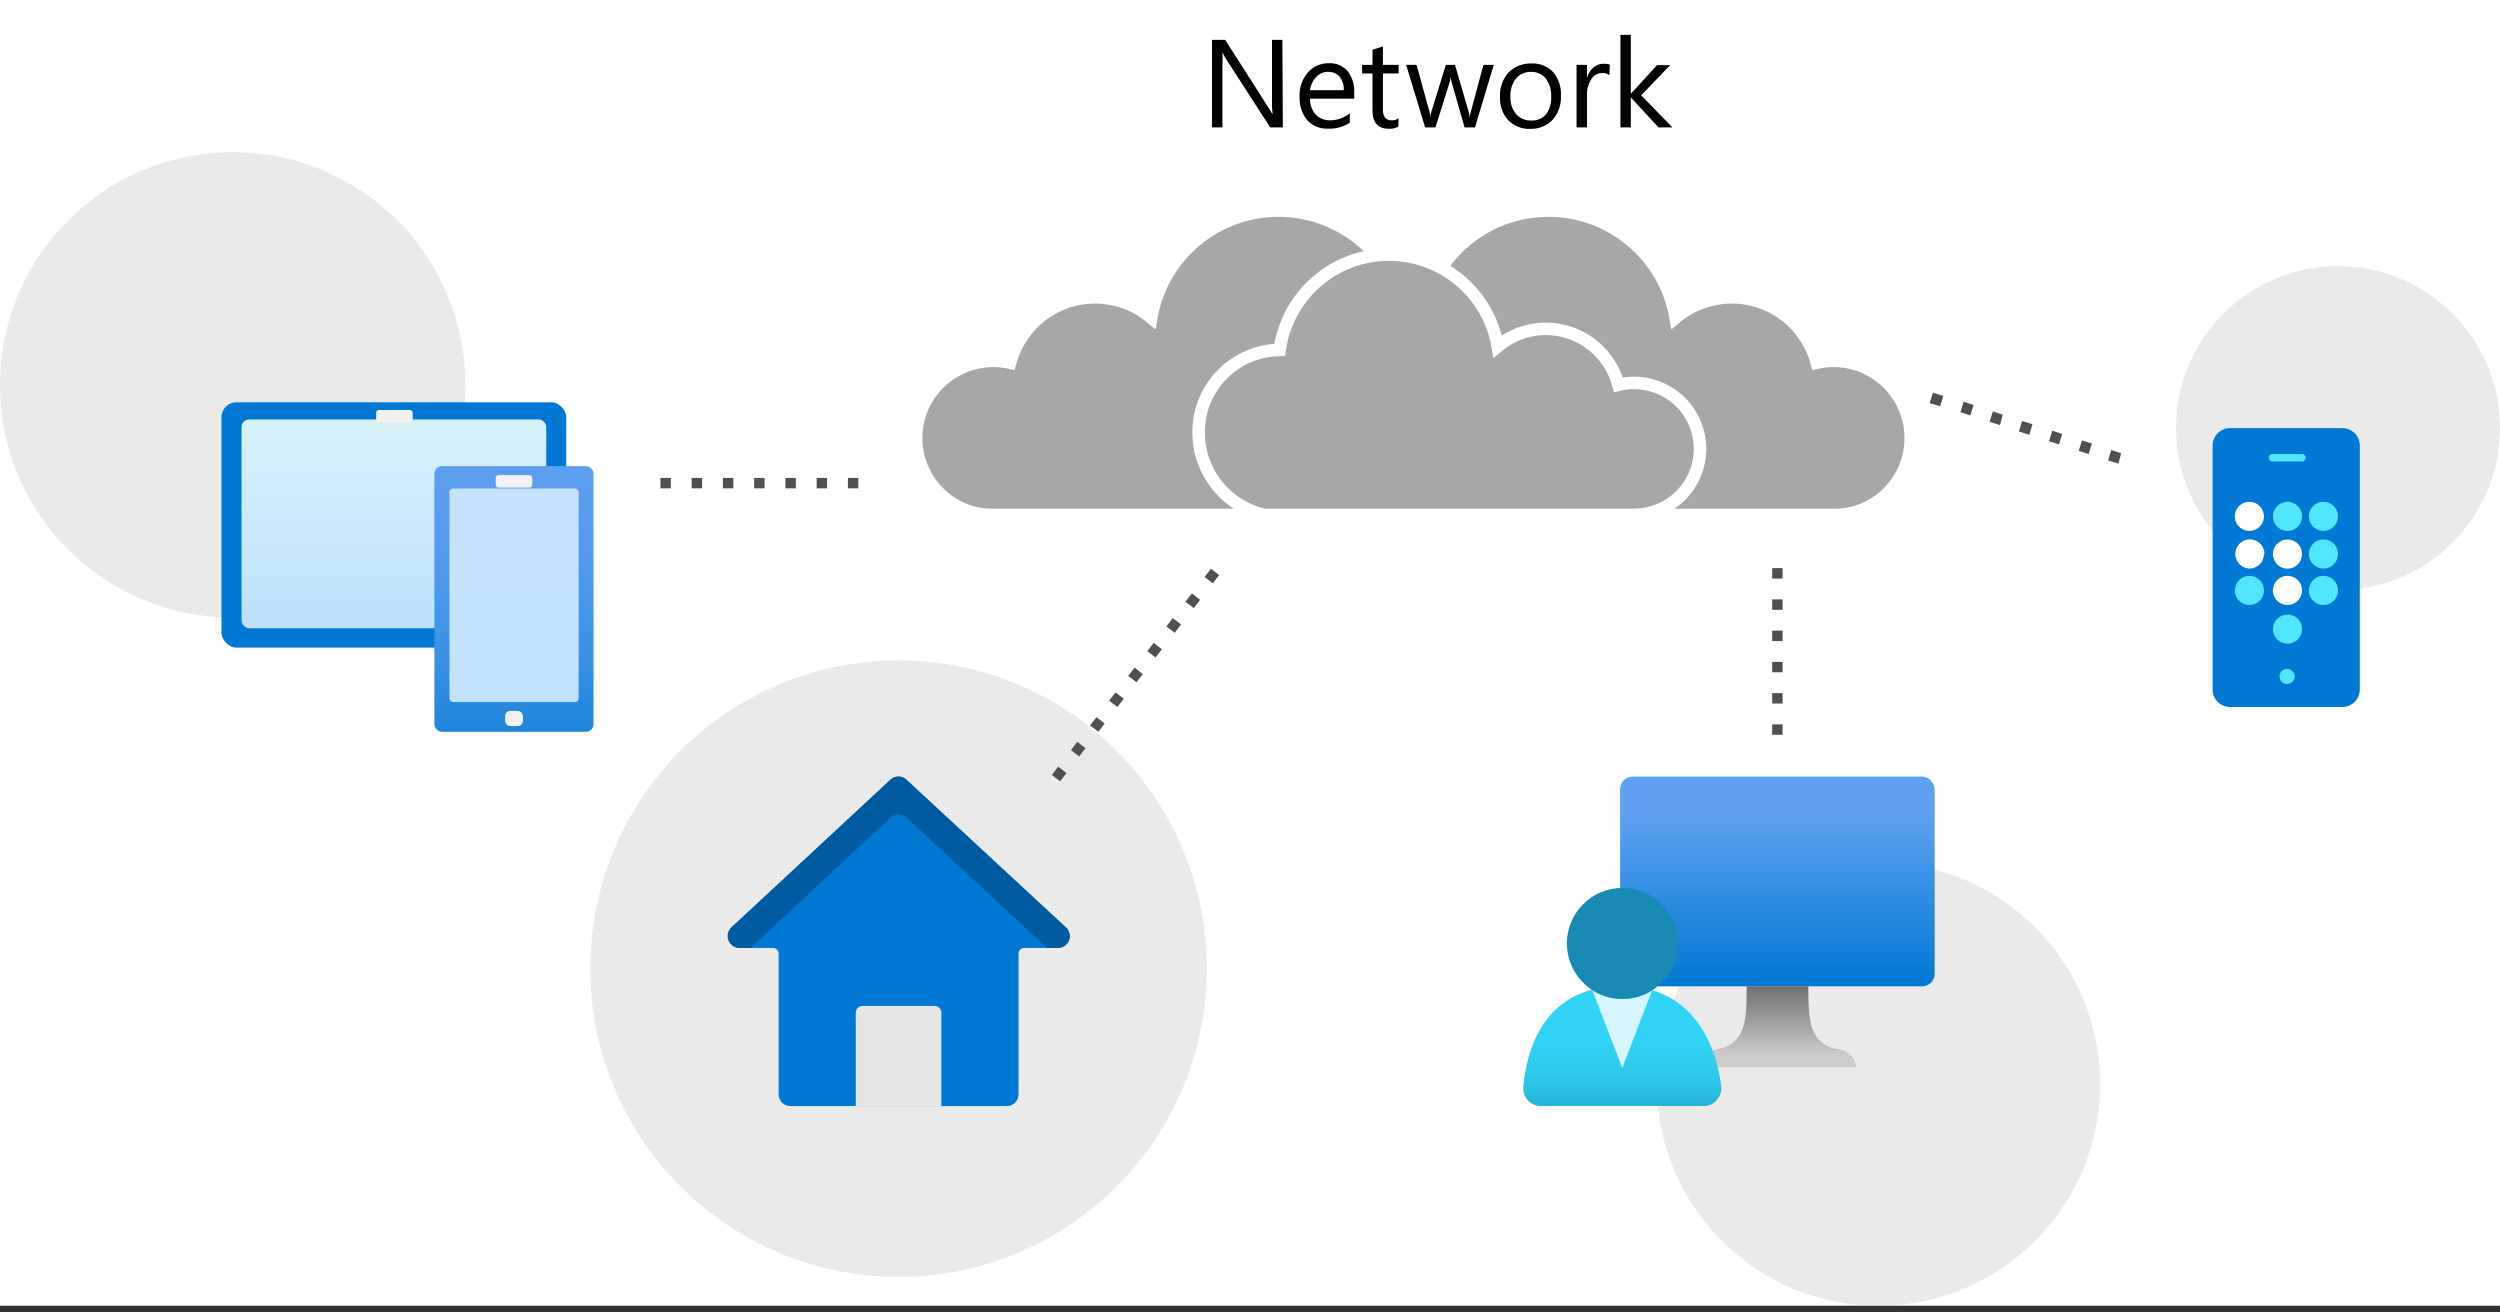 <?xml version="1.0" encoding="UTF-8"?>
<svg width="200px" height="105px" viewBox="0 0 200 105" version="1.1" xmlns="http://www.w3.org/2000/svg" xmlns:xlink="http://www.w3.org/1999/xlink">
    <rect x="0" y="0" width="200" height="105" fill="#333333" stroke="none"/>
    <!-- Generator: Sketch 51.2 (57519) - http://www.bohemiancoding.com/sketch -->
    <title>4-network-devices</title>
    <desc>Created with Sketch.</desc>
    <defs>
        <linearGradient x1="50%" y1="100%" x2="50%" y2="0%" id="linearGradient-1">
            <stop stop-color="#0078D4" offset="0%"></stop>
            <stop stop-color="#5EA0EF" offset="82%"></stop>
        </linearGradient>
        <linearGradient x1="50%" y1="100.129%" x2="50%" y2="0.129%" id="linearGradient-2">
            <stop stop-color="#CCCCCC" offset="15%"></stop>
            <stop stop-color="#707070" offset="100%"></stop>
        </linearGradient>
        <linearGradient x1="50.008%" y1="-12.142%" x2="50.008%" y2="124.718%" id="linearGradient-3">
            <stop stop-color="#32D4F5" offset="22%"></stop>
            <stop stop-color="#31D1F3" offset="47%"></stop>
            <stop stop-color="#2EC9EB" offset="63%"></stop>
            <stop stop-color="#29BADE" offset="77%"></stop>
            <stop stop-color="#22A5CB" offset="89%"></stop>
            <stop stop-color="#198AB3" offset="100%"></stop>
        </linearGradient>
        <linearGradient x1="45.685%" y1="3499.719%" x2="56.473%" y2="3365.291%" id="linearGradient-4">
            <stop stop-color="#32D4F5" offset="22%"></stop>
            <stop stop-color="#31D1F3" offset="47%"></stop>
            <stop stop-color="#2EC9EB" offset="63%"></stop>
            <stop stop-color="#29BADE" offset="77%"></stop>
            <stop stop-color="#22A5CB" offset="89%"></stop>
            <stop stop-color="#198AB3" offset="100%"></stop>
        </linearGradient>
        <linearGradient x1="49.983%" y1="100%" x2="49.983%" y2="1.41824897e-13%" id="linearGradient-5">
            <stop stop-color="#D2EBFF" offset="0%"></stop>
            <stop stop-color="#F0FFFD" offset="100%"></stop>
        </linearGradient>
        <linearGradient x1="50%" y1="126.784%" x2="50%" y2="-13.843%" id="linearGradient-6">
            <stop stop-color="#0078D4" offset="0%"></stop>
            <stop stop-color="#1C84DC" offset="17%"></stop>
            <stop stop-color="#3990E4" offset="38%"></stop>
            <stop stop-color="#4D99EA" offset="59%"></stop>
            <stop stop-color="#5A9EEE" offset="80%"></stop>
            <stop stop-color="#5EA0EF" offset="100%"></stop>
        </linearGradient>
        <linearGradient x1="50%" y1="2091.659%" x2="50%" y2="2191.659%" id="linearGradient-7">
            <stop stop-color="#D2EBFF" offset="0%"></stop>
            <stop stop-color="#F0FFFD" offset="100%"></stop>
        </linearGradient>
        <linearGradient x1="49.987%" y1="1145.565%" x2="49.987%" y2="1245.559%" id="linearGradient-8">
            <stop stop-color="#0078D4" offset="0%"></stop>
            <stop stop-color="#1C84DC" offset="17%"></stop>
            <stop stop-color="#3990E4" offset="38%"></stop>
            <stop stop-color="#4D99EA" offset="59%"></stop>
            <stop stop-color="#5A9EEE" offset="80%"></stop>
            <stop stop-color="#5EA0EF" offset="100%"></stop>
        </linearGradient>
    </defs>
    <g id="Page-1" stroke="none" stroke-width="1" fill="none" fill-rule="evenodd">
        <g id="4-network-devices">
            <g id="Shapes">
                <rect id="Rectangle-path" fill="#FFFFFF" fill-rule="nonzero" x="0" y="0" width="200" height="104.458"></rect>
                <circle id="Oval" fill="#CCCCCC" fill-rule="nonzero" opacity="0.4" cx="18.617" cy="30.792" r="18.617"></circle>
                <circle id="Oval" fill="#CCCCCC" fill-rule="nonzero" opacity="0.4" cx="71.883" cy="77.492" r="24.658"></circle>
                <circle id="Oval" fill="#CCCCCC" fill-rule="nonzero" opacity="0.4" cx="150.275" cy="86.725" r="17.733"></circle>
                <circle id="Oval" fill="#CCCCCC" fill-rule="nonzero" opacity="0.4" cx="187.042" cy="34.25" r="12.958"></circle>
                <g id="Group" transform="translate(121.667, 61.667)" fill-rule="nonzero">
                    <g transform="translate(7.5, 0)">
                        <rect id="Rectangle-path" fill="url(#linearGradient-1)" x="0.442" y="0.458" width="25.167" height="16.783" rx="1.01"></rect>
                        <path d="M18.083,22.317 C15.583,21.925 15.5,20.125 15.5,17.233 L10.567,17.233 C10.567,20.125 10.483,21.925 7.983,22.317 C7.295,22.433 6.779,23.011 6.742,23.708 L19.325,23.708 C19.288,23.011 18.772,22.433 18.083,22.317 Z" id="Shape" fill="url(#linearGradient-2)"></path>
                    </g>
                    <g transform="translate(0, 9.167)">
                        <path d="M14.633,17.65 C15.408,17.645 16.033,17.016 16.033,16.242 C16.042,16.186 16.042,16.13 16.033,16.075 C15.475,11.65 12.967,8.042 8.117,8.042 C3.267,8.042 0.692,11.092 0.2,16.083 C0.158,16.457 0.267,16.832 0.504,17.125 C0.74,17.418 1.084,17.604 1.458,17.642 L14.633,17.642 L14.633,17.65 Z" id="Shape" fill="url(#linearGradient-3)"></path>
                        <path d="M8.117,9.092 C7.265,9.09 6.433,8.844 5.717,8.383 L8.117,14.6 L10.483,8.425 C9.774,8.868 8.953,9.099 8.117,9.092 Z" id="Shape" fill="#FFFFFF" opacity="0.8"></path>
                        <circle id="Oval" fill="url(#linearGradient-4)" cx="8.125" cy="4.642" r="4.442"></circle>
                    </g>
                </g>
                <g id="Group" transform="translate(72.5, 16.667)">
                    <g transform="translate(33.333, 0)" id="Shape">
                        <path d="M7.817,9.075 C8.522,4.037 12.791,0.263 17.878,0.182 C22.964,0.101 27.352,3.737 28.217,8.75 C29.65,7.553 31.502,6.976 33.361,7.148 C35.221,7.32 36.936,8.227 38.125,9.667 C38.773,10.452 39.245,11.367 39.508,12.35 C42.787,11.619 46.048,13.644 46.849,16.906 C47.649,20.168 45.695,23.472 42.45,24.342 C41.965,24.465 41.467,24.527 40.967,24.525 L6.383,24.525 C2.78,23.71 0.224,20.503 0.233,16.808 C0.215,12.588 3.597,9.139 7.817,9.075 Z" fill="#FFFFFF" fill-rule="nonzero"></path>
                        <path d="M7.817,9.075 C8.522,4.037 12.791,0.263 17.878,0.182 C22.964,0.101 27.352,3.737 28.217,8.75 C29.65,7.553 31.502,6.976 33.361,7.148 C35.221,7.32 36.936,8.227 38.125,9.667 C38.773,10.452 39.245,11.367 39.508,12.35 C42.787,11.619 46.048,13.644 46.849,16.906 C47.649,20.168 45.695,23.472 42.45,24.342 C41.965,24.465 41.467,24.527 40.967,24.525 L6.383,24.525 C2.78,23.71 0.224,20.503 0.233,16.808 C0.215,12.588 3.597,9.139 7.817,9.075 Z" fill="#505050" fill-rule="nonzero" opacity="0.5"></path>
                        <path d="M7.817,9.075 C8.522,4.037 12.791,0.263 17.878,0.182 C22.964,0.101 27.352,3.737 28.217,8.75 C29.65,7.553 31.502,6.976 33.361,7.148 C35.221,7.32 36.936,8.227 38.125,9.667 C38.773,10.452 39.245,11.367 39.508,12.35 C42.787,11.619 46.048,13.644 46.849,16.906 C47.649,20.168 45.695,23.472 42.45,24.342 C41.965,24.465 41.467,24.527 40.967,24.525 L6.383,24.525 C2.78,23.71 0.224,20.503 0.233,16.808 C0.215,12.588 3.597,9.139 7.817,9.075 Z" stroke="#FFFFFF"></path>
                    </g>
                    <g id="Shape">
                        <path d="M40,9.075 C39.295,4.037 35.026,0.263 29.939,0.182 C24.853,0.101 20.465,3.737 19.6,8.75 C18.167,7.553 16.315,6.976 14.455,7.148 C12.595,7.32 10.881,8.227 9.692,9.667 C9.047,10.454 8.575,11.368 8.308,12.35 C5.03,11.619 1.768,13.644 0.968,16.906 C0.168,20.168 2.122,23.472 5.367,24.342 C5.851,24.465 6.35,24.527 6.85,24.525 L41.433,24.525 C45.04,23.713 47.6,20.506 47.592,16.808 C47.601,12.588 44.219,9.143 40,9.075 Z" fill="#FFFFFF" fill-rule="nonzero"></path>
                        <path d="M40,9.075 C39.295,4.037 35.026,0.263 29.939,0.182 C24.853,0.101 20.465,3.737 19.6,8.75 C18.167,7.553 16.315,6.976 14.455,7.148 C12.595,7.32 10.881,8.227 9.692,9.667 C9.047,10.454 8.575,11.368 8.308,12.35 C5.03,11.619 1.768,13.644 0.968,16.906 C0.168,20.168 2.122,23.472 5.367,24.342 C5.851,24.465 6.35,24.527 6.85,24.525 L41.433,24.525 C45.04,23.713 47.6,20.506 47.592,16.808 C47.601,12.588 44.219,9.143 40,9.075 Z" fill="#505050" fill-rule="nonzero" opacity="0.5"></path>
                        <path d="M40,9.075 C39.295,4.037 35.026,0.263 29.939,0.182 C24.853,0.101 20.465,3.737 19.6,8.75 C18.167,7.553 16.315,6.976 14.455,7.148 C12.595,7.32 10.881,8.227 9.692,9.667 C9.047,10.454 8.575,11.368 8.308,12.35 C5.03,11.619 1.768,13.644 0.968,16.906 C0.168,20.168 2.122,23.472 5.367,24.342 C5.851,24.465 6.35,24.527 6.85,24.525 L41.433,24.525 C45.04,23.713 47.6,20.506 47.592,16.808 C47.601,12.588 44.219,9.143 40,9.075 Z" stroke="#FFFFFF"></path>
                    </g>
                    <g transform="translate(23.333, 3.333)" id="Shape">
                        <path d="M6.542,7.992 C7.135,3.678 10.787,0.441 15.141,0.37 C19.495,0.3 23.25,3.416 23.983,7.708 C25.207,6.683 26.788,6.188 28.378,6.334 C29.967,6.479 31.433,7.253 32.45,8.483 C33.008,9.155 33.415,9.94 33.642,10.783 C36.472,10.093 39.326,11.828 40.017,14.658 C40.707,17.489 38.972,20.343 36.142,21.033 C35.728,21.14 35.302,21.193 34.875,21.192 L5.317,21.192 C2.235,20.493 0.05,17.751 0.058,14.592 C0.044,10.986 2.936,8.042 6.542,7.992 Z" fill="#FFFFFF" fill-rule="nonzero"></path>
                        <path d="M6.542,7.992 C7.135,3.678 10.787,0.441 15.141,0.37 C19.495,0.3 23.25,3.416 23.983,7.708 C25.207,6.683 26.788,6.188 28.378,6.334 C29.967,6.479 31.433,7.253 32.45,8.483 C33.008,9.155 33.415,9.94 33.642,10.783 C36.472,10.093 39.326,11.828 40.017,14.658 C40.707,17.489 38.972,20.343 36.142,21.033 C35.728,21.14 35.302,21.193 34.875,21.192 L5.317,21.192 C2.235,20.493 0.05,17.751 0.058,14.592 C0.044,10.986 2.936,8.042 6.542,7.992 Z" fill="#505050" fill-rule="nonzero" opacity="0.5"></path>
                        <path d="M6.542,7.992 C7.135,3.678 10.787,0.441 15.141,0.37 C19.495,0.3 23.25,3.416 23.983,7.708 C25.207,6.683 26.788,6.188 28.378,6.334 C29.967,6.479 31.433,7.253 32.45,8.483 C33.008,9.155 33.415,9.94 33.642,10.783 C36.472,10.093 39.326,11.828 40.017,14.658 C40.707,17.489 38.972,20.343 36.142,21.033 C35.728,21.14 35.302,21.193 34.875,21.192 L5.317,21.192 C2.235,20.493 0.05,17.751 0.058,14.592 C0.044,10.986 2.936,8.042 6.542,7.992 Z" stroke="#FFFFFF"></path>
                    </g>
                </g>
                <g id="Group" transform="translate(17.5, 31.667)" fill-rule="nonzero">
                    <rect id="Rectangle-path" fill="#0078D4" x="0.217" y="0.517" width="27.583" height="19.625" rx="1.19"></rect>
                    <rect id="Rectangle-path" fill="url(#linearGradient-5)" opacity="0.9" x="1.825" y="1.892" width="24.375" height="16.7" rx="0.6"></rect>
                    <rect id="Rectangle-path" fill="url(#linearGradient-6)" x="17.25" y="5.625" width="12.733" height="21.25" rx="0.6"></rect>
                    <rect id="Rectangle-path" fill="#F2F2F2" x="22.158" y="6.342" width="2.925" height="1" rx="0.22"></rect>
                    <rect id="Rectangle-path" fill="url(#linearGradient-7)" opacity="0.9" x="18.458" y="7.417" width="10.333" height="17.083" rx="0.28"></rect>
                    <rect id="Rectangle-path" fill="#F2F2F2" x="12.592" y="1.133" width="2.925" height="1" rx="0.22"></rect>
                    <rect id="Rectangle-path" fill="#F2F2F2" x="22.908" y="25.208" width="1.425" height="1.208" rx="0.4"></rect>
                </g>
                <g id="Group" transform="translate(176.667, 34.167)" fill-rule="nonzero">
                    <path d="M10.725,22.392 L1.733,22.392 C0.963,22.387 0.342,21.762 0.342,20.992 L0.342,1.475 C0.342,0.706 0.965,0.083 1.733,0.083 L10.725,0.083 C11.494,0.083 12.117,0.706 12.117,1.475 L12.117,20.992 C12.117,21.762 11.495,22.387 10.725,22.392 Z" id="Shape" fill="#0078D4"></path>
                    <path d="M6.908,19.95 C6.908,20.286 6.636,20.558 6.3,20.558 C5.964,20.558 5.692,20.286 5.692,19.95 C5.692,19.614 5.964,19.342 6.3,19.342 C6.461,19.342 6.616,19.406 6.73,19.52 C6.844,19.634 6.908,19.789 6.908,19.95 Z" id="Shape" fill="#50E6FF"></path>
                    <path d="M7.45,2.75 L5.083,2.75 C4.939,2.726 4.833,2.601 4.833,2.454 C4.833,2.308 4.939,2.183 5.083,2.158 L7.442,2.158 C7.559,2.139 7.677,2.19 7.743,2.29 C7.808,2.39 7.808,2.519 7.743,2.618 C7.677,2.718 7.559,2.77 7.442,2.75 L7.45,2.75 Z" id="Shape" fill="#50E6FF"></path>
                    <path d="M4.45,7.133 C4.453,7.61 4.165,8.041 3.723,8.221 C3.281,8.401 2.775,8.294 2.443,7.95 C2.112,7.607 2.024,7.096 2.22,6.661 C2.416,6.226 2.857,5.955 3.333,5.975 C3.955,6.002 4.446,6.511 4.45,7.133 Z" id="Shape" fill="#FFFFFF"></path>
                    <path d="M7.5,7.133 C7.503,7.607 7.22,8.035 6.784,8.218 C6.347,8.401 5.843,8.301 5.508,7.967 C5.174,7.632 5.074,7.128 5.257,6.691 C5.44,6.255 5.868,5.972 6.342,5.975 C6.98,5.98 7.495,6.495 7.5,7.133 Z" id="Shape" fill="#50E6FF"></path>
                    <path d="M10.375,7.133 C10.378,7.607 10.095,8.035 9.659,8.218 C9.222,8.401 8.718,8.301 8.383,7.967 C8.049,7.632 7.949,7.128 8.132,6.691 C8.315,6.255 8.743,5.972 9.217,5.975 C9.855,5.98 10.37,6.495 10.375,7.133 Z" id="Shape" fill="#50E6FF"></path>
                    <path d="M4.45,10.158 C4.45,10.782 3.957,11.294 3.333,11.317 C2.86,11.32 2.431,11.037 2.249,10.6 C2.066,10.164 2.165,9.66 2.5,9.325 C2.835,8.99 3.339,8.891 3.775,9.074 C4.212,9.256 4.495,9.685 4.492,10.158 L4.45,10.158 Z" id="Shape" fill="#FFFFFF"></path>
                    <path d="M7.5,10.158 C7.5,10.631 7.215,11.057 6.778,11.237 C6.341,11.417 5.838,11.316 5.505,10.98 C5.172,10.645 5.075,10.142 5.258,9.706 C5.441,9.27 5.869,8.988 6.342,8.992 C6.65,8.992 6.946,9.115 7.164,9.334 C7.381,9.553 7.502,9.85 7.5,10.158 Z" id="Shape" fill="#FFFFFF"></path>
                    <path d="M10.375,10.158 C10.375,10.466 10.253,10.76 10.036,10.977 C9.819,11.195 9.524,11.317 9.217,11.317 C8.743,11.32 8.315,11.037 8.132,10.6 C7.949,10.164 8.049,9.66 8.383,9.325 C8.718,8.99 9.222,8.891 9.659,9.074 C10.095,9.256 10.378,9.685 10.375,10.158 Z" id="Shape" fill="#50E6FF"></path>
                    <path d="M4.45,13.058 C4.453,13.535 4.165,13.966 3.723,14.146 C3.281,14.326 2.775,14.219 2.443,13.875 C2.112,13.532 2.024,13.021 2.22,12.586 C2.416,12.151 2.857,11.88 3.333,11.9 C3.957,11.922 4.45,12.435 4.45,13.058 Z" id="Shape" fill="#50E6FF"></path>
                    <path d="M7.5,13.058 C7.503,13.532 7.22,13.96 6.784,14.143 C6.347,14.326 5.843,14.226 5.508,13.892 C5.174,13.557 5.074,13.053 5.257,12.616 C5.44,12.18 5.868,11.897 6.342,11.9 C6.981,11.9 7.5,12.419 7.5,13.058 Z" id="Shape" fill="#FFFFFF"></path>
                    <path d="M7.5,16.158 C7.504,16.799 6.991,17.324 6.35,17.333 C5.709,17.342 5.181,16.832 5.167,16.191 C5.153,15.55 5.659,15.018 6.3,15 C6.614,14.989 6.92,15.106 7.146,15.324 C7.372,15.543 7.5,15.844 7.5,16.158 Z" id="Shape" fill="#50E6FF"></path>
                    <path d="M10.375,13.058 C10.378,13.532 10.095,13.96 9.659,14.143 C9.222,14.326 8.718,14.226 8.383,13.892 C8.049,13.557 7.949,13.053 8.132,12.616 C8.315,12.18 8.743,11.897 9.217,11.9 C9.856,11.9 10.375,12.419 10.375,13.058 Z" id="Shape" fill="#50E6FF"></path>
                </g>
                <g id="Group" transform="translate(57.5, 61.667)" fill-rule="nonzero">
                    <path d="M27.775,12.55 L15,0.7 C14.646,0.376 14.104,0.376 13.75,0.7 L0.992,12.55 C0.815,12.727 0.715,12.967 0.715,13.217 C0.715,13.467 0.815,13.707 0.992,13.883 C1.179,14.081 1.445,14.185 1.717,14.167 L4.333,14.167 C4.586,14.167 4.792,14.372 4.792,14.625 L4.792,25.883 C4.792,26.396 5.204,26.812 5.717,26.817 L23.058,26.817 C23.305,26.817 23.542,26.718 23.715,26.543 C23.889,26.368 23.986,26.13 23.983,25.883 L23.983,14.625 C23.983,14.372 24.189,14.167 24.442,14.167 L27.058,14.167 C27.58,14.195 28.027,13.797 28.058,13.275 C28.068,13.005 27.965,12.742 27.775,12.55 Z" id="Shape" fill="url(#linearGradient-8)"></path>
                    <path d="M11.45,18.808 L17.325,18.808 C17.612,18.843 17.824,19.094 17.808,19.383 L17.808,26.817 L10.958,26.817 L10.958,19.383 C10.943,19.091 11.159,18.839 11.45,18.808 Z" id="b814d994-7069-4bdb-859e-2df17e42ed63" fill="#E6E6E6"></path>
                    <path d="M1.708,14.167 L2.542,14.167 L13.758,3.725 C14.115,3.409 14.652,3.409 15.008,3.725 L26.258,14.167 L27.092,14.167 C27.614,14.195 28.06,13.797 28.092,13.275 C28.101,13.005 27.998,12.742 27.808,12.55 L15,0.7 C14.646,0.376 14.104,0.376 13.75,0.7 L0.992,12.55 C0.815,12.727 0.715,12.967 0.715,13.217 C0.715,13.467 0.815,13.707 0.992,13.883 C1.177,14.078 1.439,14.182 1.708,14.167 Z" id="Shape" fill="#005BA1"></path>
                </g>
                <path d="M68.667,39.067 L67.833,39.067 L67.833,38.233 L68.667,38.233 L68.667,39.067 Z M66.167,39.067 L65.333,39.067 L65.333,38.233 L66.167,38.233 L66.167,39.067 Z M63.667,39.067 L62.833,39.067 L62.833,38.233 L63.667,38.233 L63.667,39.067 Z M61.167,39.067 L60.333,39.067 L60.333,38.233 L61.167,38.233 L61.167,39.067 Z M58.667,39.067 L57.833,39.067 L57.833,38.233 L58.667,38.233 L58.667,39.067 Z M56.167,39.067 L55.333,39.067 L55.333,38.233 L56.167,38.233 L56.167,39.067 Z M53.667,39.067 L52.833,39.067 L52.833,38.233 L53.667,38.233 L53.667,39.067 Z" id="Shape" fill="#505050" fill-rule="nonzero"></path>
                <path d="M142.608,58.783 L141.775,58.783 L141.775,57.95 L142.608,57.95 L142.608,58.783 Z M142.608,56.283 L141.775,56.283 L141.775,55.45 L142.608,55.45 L142.608,56.283 Z M142.608,53.783 L141.775,53.783 L141.775,52.95 L142.608,52.95 L142.608,53.783 Z M142.608,51.283 L141.775,51.283 L141.775,50.45 L142.608,50.45 L142.608,51.283 Z M142.608,48.783 L141.775,48.783 L141.775,47.95 L142.608,47.95 L142.608,48.783 Z M142.608,46.283 L141.775,46.283 L141.775,45.45 L142.608,45.45 L142.608,46.283 Z" id="Shape" fill="#505050" fill-rule="nonzero"></path>
                <path d="M169.475,37.092 L168.642,36.833 L168.9,36 L169.692,36.258 L169.475,37.092 Z M167.092,36.325 L166.3,36.067 L166.558,35.233 L167.35,35.483 L167.092,36.325 Z M164.717,35.55 L163.925,35.292 L164.183,34.458 L164.975,34.717 L164.717,35.55 Z M162.342,34.775 L161.508,34.517 L161.767,33.683 L162.6,33.942 L162.342,34.775 Z M160,34.008 L159.167,33.75 L159.425,32.917 L160.217,33.175 L160,34.008 Z M157.625,33.233 L156.833,32.975 L157.092,32.142 L157.883,32.4 L157.625,33.233 Z M155.208,32.5 L154.375,32.25 L154.633,31.417 L155.467,31.675 L155.208,32.5 Z" id="Shape" fill="#505050" fill-rule="nonzero"></path>
                <path d="M84.808,62.5 L84.15,61.992 L84.658,61.333 L85.317,61.842 L84.808,62.5 Z M86.333,60.517 L85.675,60.008 L86.183,59.35 L86.842,59.858 L86.333,60.517 Z M87.867,58.542 L87.2,58.033 L87.717,57.375 L88.375,57.883 L87.867,58.542 Z M89.392,56.558 L88.733,56.05 L89.242,55.392 L89.9,55.9 L89.392,56.558 Z M90.917,54.583 L90.258,54.075 L90.767,53.408 L91.425,53.925 L90.917,54.583 Z M92.442,52.6 L91.783,52.092 L92.292,51.433 L92.95,51.942 L92.442,52.6 Z M93.975,50.625 L93.308,50.117 L93.817,49.45 L94.483,49.958 L93.975,50.625 Z M95.5,48.642 L94.833,48.133 L95.35,47.475 L96.008,47.983 L95.5,48.642 Z M97.025,46.667 L96.367,46.158 L96.875,45.5 L97.533,46.008 L97.025,46.667 Z" id="Shape" fill="#505050" fill-rule="nonzero"></path>
            </g>
            <g id="Text" transform="translate(96.667, 2.5)" fill="#000000" fill-rule="nonzero">
                <g id="Group">
                    <path d="M5.958,7.692 L4.95,7.692 L1.35,2.117 C1.26,1.977 1.185,1.829 1.125,1.675 C1.146,1.994 1.146,2.314 1.125,2.633 L1.125,7.692 L0.292,7.692 L0.292,0.692 L1.35,0.692 L4.858,6.183 C4.962,6.336 5.057,6.495 5.142,6.658 C5.101,6.315 5.084,5.97 5.092,5.625 L5.092,0.692 L5.925,0.692 L5.958,7.692 Z" id="Shape"></path>
                    <path d="M11.667,5.392 L8.133,5.392 C8.122,5.857 8.282,6.311 8.583,6.667 C8.895,6.98 9.325,7.147 9.767,7.125 C10.332,7.119 10.878,6.923 11.317,6.567 L11.317,7.317 C10.801,7.655 10.191,7.822 9.575,7.792 C8.947,7.823 8.337,7.576 7.908,7.117 C7.477,6.574 7.261,5.892 7.3,5.2 C7.271,4.502 7.509,3.82 7.967,3.292 C8.386,2.812 8.997,2.544 9.633,2.558 C10.209,2.527 10.767,2.76 11.15,3.192 C11.536,3.712 11.72,4.354 11.667,5 L11.667,5.392 Z M10.833,4.717 C10.859,4.327 10.74,3.941 10.5,3.633 C10.268,3.374 9.931,3.234 9.583,3.25 C9.22,3.242 8.871,3.391 8.625,3.658 C8.351,3.949 8.179,4.32 8.133,4.717 L10.833,4.717 Z" id="Shape"></path>
                    <path d="M15.192,7.642 C14.959,7.758 14.701,7.812 14.442,7.8 C13.567,7.8 13.133,7.317 13.133,6.333 L13.133,3.375 L12.3,3.375 L12.3,2.692 L13.133,2.692 L13.133,1.475 L13.967,1.217 L13.967,2.692 L15.225,2.692 L15.225,3.375 L13.967,3.375 L13.967,6.192 C13.942,6.445 14.001,6.699 14.133,6.917 C14.28,7.07 14.489,7.147 14.7,7.125 C14.889,7.131 15.074,7.072 15.225,6.958 L15.192,7.642 Z" id="Shape"></path>
                    <path d="M22.833,2.692 L21.333,7.692 L20.5,7.692 L19.475,4.117 C19.433,3.964 19.405,3.808 19.392,3.65 C19.375,3.806 19.341,3.96 19.292,4.108 L18.175,7.692 L17.342,7.692 L15.825,2.692 L16.658,2.692 L17.692,6.45 C17.731,6.597 17.753,6.748 17.758,6.9 C17.768,6.744 17.796,6.591 17.842,6.442 L19,2.692 L19.733,2.692 L20.833,6.467 C20.872,6.614 20.897,6.765 20.908,6.917 C20.919,6.764 20.947,6.613 20.992,6.467 L22.008,2.692 L22.833,2.692 Z" id="Shape"></path>
                    <path d="M25.75,7.808 C25.088,7.839 24.444,7.584 23.983,7.108 C23.531,6.599 23.297,5.931 23.333,5.25 C23.293,4.529 23.542,3.821 24.025,3.283 C24.508,2.813 25.16,2.558 25.833,2.575 C26.49,2.54 27.128,2.792 27.583,3.267 C28.027,3.8 28.251,4.483 28.208,5.175 C28.242,5.878 28,6.566 27.533,7.092 C27.068,7.573 26.419,7.833 25.75,7.808 Z M25.833,3.25 C25.369,3.228 24.92,3.422 24.617,3.775 C24.296,4.188 24.136,4.703 24.167,5.225 C24.138,5.731 24.299,6.23 24.617,6.625 C24.925,6.969 25.371,7.158 25.833,7.142 C26.274,7.167 26.702,6.992 27,6.667 C27.309,6.255 27.459,5.747 27.425,5.233 C27.458,4.718 27.307,4.207 27,3.792 C26.718,3.438 26.286,3.237 25.833,3.25 Z" id="Shape"></path>
                    <path d="M32.083,3.508 C31.904,3.387 31.691,3.329 31.475,3.342 C31.134,3.353 30.821,3.534 30.642,3.825 C30.39,4.216 30.268,4.677 30.292,5.142 L30.292,7.692 L29.458,7.692 L29.458,2.692 L30.292,2.692 L30.292,3.725 C30.38,3.403 30.559,3.114 30.808,2.892 C31.04,2.694 31.337,2.59 31.642,2.6 C31.803,2.594 31.963,2.617 32.117,2.667 L32.083,3.508 Z" id="Shape"></path>
                    <polygon id="Shape" points="37.125 7.692 36.008 7.692 33.8 5.292 33.8 5.292 33.8 7.692 32.967 7.692 32.967 0.292 33.8 0.292 33.8 5 33.8 5 35.9 2.708 36.95 2.708 34.625 5.125"></polygon>
                </g>
            </g>
        </g>
    </g>
</svg>